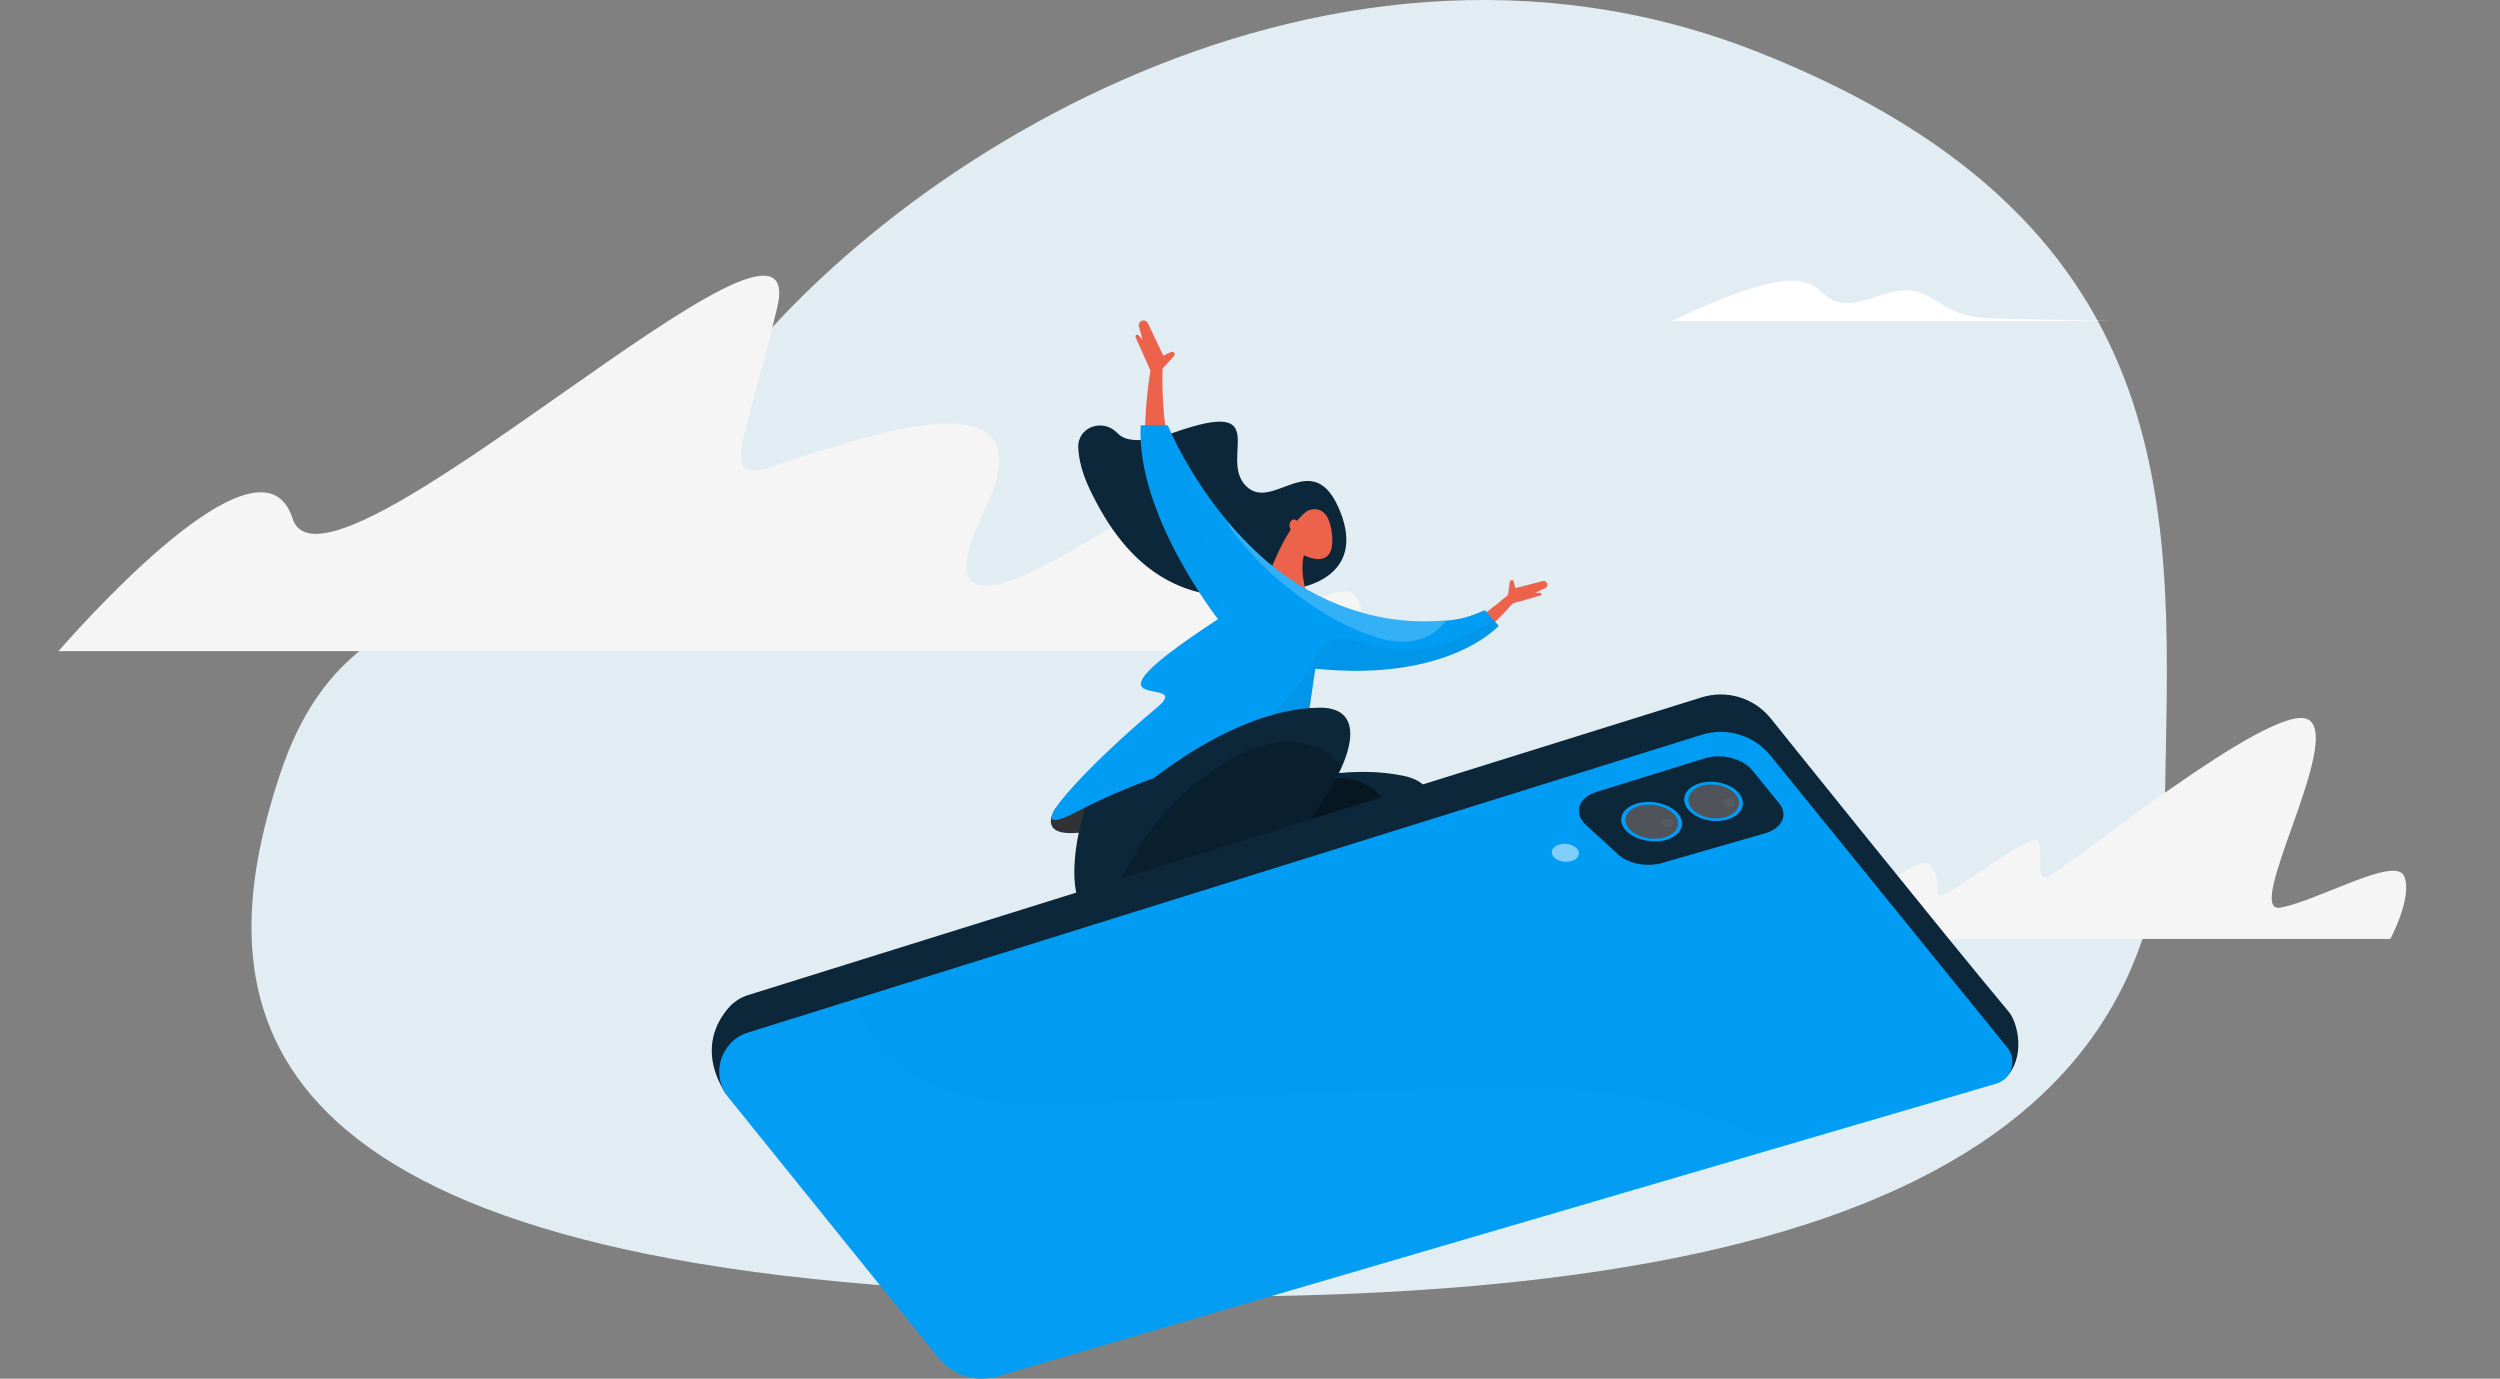 <svg width="272" height="150" viewBox="0 0 272 150" fill="none" xmlns="http://www.w3.org/2000/svg">
<rect x="0" y="0" width="272" height="150" fill="#808080" stroke="none"/>
<path d="M235.548 87.011C235.975 57.505 239.319 24.59 191.131 5.612C142.942 -13.368 93.076 19.825 76.463 45.208C59.852 70.591 38.91 59.01 30.512 84.101C22.116 109.193 25.383 136.642 105.751 140.449C186.119 144.255 234.905 131.418 235.548 87.011Z" fill="#E2EDF3"/>
<g clip-path="url(#clip0_374_27872)">
<path d="M181.848 34.921C185.034 33.487 188.337 31.936 191.716 31.045C193.496 30.573 195.464 30.201 197.123 31.012C197.962 31.422 198.65 32.36 199.513 32.705C202.23 33.794 205.182 31.177 208.073 31.63C209.788 31.898 211.147 33.2 212.74 33.893C214.38 34.605 216.217 34.652 218.002 34.69C221.615 34.765 226.193 34.841 229.805 34.921H181.848Z" fill="white"/>
<path d="M146.512 70.843C148.653 67.722 148.264 65.505 147.313 64.666C144.361 62.059 128.14 76.61 133.617 62.37C139.095 48.13 129.053 53.184 124.944 55.019C120.835 56.858 98.47 73.394 107.143 55.476C115.816 37.558 86.077 50.709 82.427 51.166C78.776 51.624 81.227 47.493 84.558 33.47C88.597 16.486 35.472 67.877 31.822 56.395C28.631 46.371 10.821 65.769 6.36 70.843H146.512Z" fill="#F5F5F5"/>
<path d="M198.195 102.162C198.195 102.162 208.461 92.401 209.965 94.108C211.474 95.815 210.059 97.805 211.474 97.328C212.884 96.857 220.419 90.977 221.553 91.453C222.682 91.925 221.084 96.003 222.869 95.339C224.659 94.674 247.263 76.195 251.124 78.279C254.985 80.363 243.964 99.507 248.111 98.748C252.258 97.989 260.636 93.061 261.577 95.334C262.519 97.607 260.069 102.157 260.069 102.157H198.195V102.162Z" fill="#F5F5F5"/>
</g>
<path d="M79.762 109.18C79.762 109.18 75.078 112.993 79.016 119.085L79.762 109.18Z" fill="#0B2739"/>
<path d="M114.838 87.947C114.838 87.947 112.215 91.665 118.926 90.371L119.259 85.745L114.838 87.947Z" fill="#313235"/>
<path d="M129.95 88.88C129.95 88.88 142.394 82.278 152.669 84.403C162.945 86.528 142.855 102.587 130.2 101.532C121.498 100.806 122.983 94.453 124.762 90.556" fill="#0B2739"/>
<path opacity="0.4" d="M151.416 89.381C151.036 88.058 150.652 86.457 148.602 85.353C146.982 84.48 143.573 83.614 139.122 88.38C137.182 90.456 135.547 92.835 134.379 96.104C133.671 98.083 133.211 99.982 132.927 101.514C134.51 101.377 136.161 101.035 137.816 100.534C138.112 99.24 138.46 97.971 138.919 97.063C139.901 95.129 140.787 95.299 141.341 95.468C142.276 95.752 142.463 97.056 142.486 98.572C142.486 98.625 142.489 98.683 142.489 98.739C146.117 97.052 149.479 94.814 151.876 92.6C151.766 91.304 151.617 90.075 151.416 89.381Z" fill="black"/>
<path d="M117.366 90.611C117.818 88.425 118.427 86.795 118.427 86.795L137.534 76.44L137.814 82.505L124.54 91.519" fill="#0B2739"/>
<path d="M126.487 40.096L127.728 38.748C127.742 38.734 127.753 38.718 127.763 38.699C127.902 38.457 127.646 38.18 127.394 38.303L126.569 38.708L124.89 35.163C124.711 34.783 124.177 34.76 123.964 35.123C123.894 35.244 123.876 35.389 123.913 35.524L124.314 36.981L123.88 36.48C123.792 36.378 123.631 36.394 123.563 36.511C123.531 36.564 123.528 36.632 123.554 36.688L125.17 40.329C125.17 40.329 124.384 44.759 124.636 48.779L127.147 48.679C127.145 48.684 126.345 45.013 126.487 40.096Z" fill="#EC624B"/>
<path d="M164.07 64.728L164.263 63.308C164.266 63.292 164.27 63.278 164.275 63.261C164.35 63.057 164.646 63.073 164.697 63.285L164.865 63.985L167.845 63.224C168.164 63.143 168.444 63.452 168.332 63.762C168.295 63.864 168.215 63.948 168.115 63.995L167.036 64.481L167.553 64.493C167.658 64.495 167.731 64.6 167.693 64.698C167.677 64.744 167.637 64.779 167.591 64.793L164.585 65.641C164.585 65.641 162.303 68.327 159.749 70.185L158.556 68.623C158.556 68.623 161.172 67.27 164.07 64.728Z" fill="#EC624B"/>
<path d="M141.296 63.957C141.296 63.957 148.743 62.889 145.796 55.614C142.851 48.339 138.472 55.879 135.528 52.841C132.583 49.803 138.657 43.229 127.854 47.019C124.254 48.281 122.417 48.025 121.571 47.121C120.009 45.457 117.199 46.448 117.316 48.727C117.381 50.008 117.735 51.465 118.507 53.109C122.615 61.857 129.146 67.251 141.296 63.957Z" fill="#0B2739"/>
<path d="M137.814 63.105C137.814 63.105 139.88 57.164 142.251 55.585C142.251 55.585 144.599 54.344 144.937 58.291C145.276 62.234 141.867 60.409 141.867 60.409C141.867 60.409 141.386 61.906 142.102 64.327" fill="#EC624B"/>
<path d="M127.058 46.276C127.058 46.276 130.203 54.112 137.002 60.348C142.183 65.1 148.98 67.898 156.007 67.586C157.877 67.502 159.073 67.498 161.545 66.389L163.058 68.091C163.058 68.091 157.607 74.253 143.106 72.752L142.006 80.278C142.006 80.278 128.368 82.413 117.198 88.293C109.814 92.179 118.711 82.944 125.857 77C130.427 73.201 115.484 78.528 132.519 67.36C132.519 67.36 123.598 55.99 124.106 46.276H127.058Z" fill="#019DF4"/>
<g opacity="0.1">
<path opacity="0.1" d="M132.503 64.891C132.318 63.688 131.784 61.93 131.486 60.95C130.565 57.949 129.341 54.327 129.234 51.747C129.215 51.31 129.222 50.921 129.248 50.574C127.772 48.046 127.058 46.272 127.058 46.272H124.106C123.633 55.298 131.302 65.753 132.391 67.189C132.582 66.602 132.649 65.85 132.503 64.891Z" fill="black"/>
</g>
<path d="M141.127 56.64C140.924 56.526 140.684 56.421 140.474 56.656C140.248 56.91 140.258 57.336 140.418 57.581C140.477 57.669 140.579 57.783 140.661 57.864L141.127 56.64Z" fill="#EC624B"/>
<g opacity="0.05">
<path opacity="0.05" d="M132.429 82.181C139.447 72.375 128.372 75.499 127.591 73.87C126.798 72.217 128.498 70.794 129.449 69.437C129.451 69.433 129.454 69.43 129.456 69.428C117.441 77.839 130.118 73.46 125.861 76.999C118.712 82.942 109.817 92.177 117.201 88.292C122.641 85.428 125.674 84.679 130.424 83.405C130.372 83.272 132.345 82.297 132.429 82.181Z" fill="black"/>
</g>
<path opacity="0.2" d="M156.739 68.203C156.947 67.993 157.14 67.763 157.315 67.516C156.9 67.546 156.476 67.563 156.007 67.584C148.98 67.895 142.183 65.097 137.002 60.346C135.713 59.163 134.554 57.92 133.523 56.686C133.614 56.94 133.731 57.187 133.871 57.422C134.165 57.918 134.694 58.581 135.088 59.033C137.074 61.314 138.522 62.718 140.961 64.583C143.815 66.764 146.744 68.38 149.684 69.311C152.496 70.203 155.039 69.921 156.739 68.203Z" fill="white"/>
<path opacity="0.05" d="M143.08 71.611C139.846 77.675 133.413 82.18 133.413 82.18C133.413 82.18 137.12 81.125 142.091 79.707L143.108 72.751C157.608 74.25 163.059 68.091 163.059 68.091L162.542 67.508C150.413 75.296 146.283 65.6 143.08 71.611Z" fill="black"/>
<path d="M122.139 87.481C122.139 87.481 133.091 77.072 143.59 76.998C154.089 76.923 137.448 99.793 124.818 101.644C116.133 102.915 116.371 95.419 117.366 90.609" fill="#0B2739"/>
<path opacity="0.2" d="M133.425 97.826C138.967 93.962 143.98 88.002 145.985 83.446C145.745 83.144 145.461 82.844 145.127 82.543C143.376 80.976 139.403 78.886 132.45 83.477C129.422 85.476 126.68 87.946 124.253 91.655C122.012 95.077 120.534 98.45 119.827 100.408C119.757 100.604 119.694 100.811 119.641 101.02C120.841 101.702 122.515 101.982 124.819 101.644C125.073 101.607 125.33 101.56 125.589 101.507C125.712 101.258 125.822 101.03 125.915 100.841C127.008 98.574 128.263 95.778 129.606 94.202C131.404 92.093 132.45 92.567 133.092 92.942C134.169 93.573 134.01 95.247 133.586 97.137C133.535 97.352 133.481 97.582 133.425 97.826Z" fill="black"/>
<path d="M78.251 112.448V116.907L82.397 113.105L78.251 112.448Z" fill="#0B2739"/>
<path d="M218.552 110.082C211.944 102.202 192.634 78.137 192.634 78.137C190.834 75.919 187.861 75.022 185.131 75.874L81.386 108.266C78.381 109.204 77.266 112.869 79.241 115.318L102.128 143.686C103.653 145.577 106.171 146.366 108.505 145.681L217.16 113.839C217.206 113.825 217.253 113.809 217.3 113.793L218.333 114.868L218.011 117.473C220.508 115.194 219.554 111.279 218.552 110.082Z" fill="#0B2739"/>
<path d="M81.386 112.339L185.131 79.948C187.859 79.096 190.834 79.992 192.634 82.21L218.393 113.969C219.51 115.345 218.864 117.412 217.162 117.912L108.505 149.754C106.171 150.439 103.655 149.652 102.128 147.759L79.241 119.391C77.266 116.942 78.381 113.277 81.386 112.339Z" fill="#019DF4"/>
<g opacity="0.1">
<path opacity="0.1" d="M166.158 118.4C146.072 118.444 125.955 119.909 115.516 120.174C104.928 120.442 97.472 117.974 94.021 111.346C93.576 110.492 93.242 109.612 93.009 108.711L81.386 112.341C78.381 113.279 77.266 116.943 79.241 119.392L102.128 147.761C103.653 149.651 106.171 150.44 108.505 149.756L193.464 124.858C186.66 120.859 177.359 118.377 166.158 118.4Z" fill="white"/>
</g>
<path d="M175.866 92.781L172.383 89.603C171.201 88.294 171.809 86.735 173.747 86.141L185.496 82.498C187.34 81.932 189.662 82.544 190.684 83.853L193.614 87.45C194.54 88.634 193.913 90.043 192.213 90.611L181.017 93.838C179.24 94.429 176.934 93.963 175.866 92.781Z" fill="#0B2739"/>
<path d="M188.037 89.129C186.526 89.615 184.582 89.159 183.689 88.093C182.782 87.01 183.311 85.723 184.875 85.239C186.426 84.757 188.378 85.257 189.233 86.34C190.07 87.404 189.536 88.647 188.037 89.129Z" fill="#019DF4"/>
<path d="M187.825 88.869C186.519 89.288 184.841 88.892 184.074 87.971C183.295 87.037 183.752 85.931 185.097 85.512C186.433 85.096 188.117 85.524 188.856 86.457C189.583 87.379 189.121 88.452 187.825 88.869Z" fill="#50535A"/>
<g opacity="0.2">
<path opacity="0.2" d="M188.408 87.767C188.084 87.87 187.673 87.77 187.489 87.542C187.305 87.314 187.419 87.043 187.743 86.941C188.067 86.839 188.48 86.941 188.662 87.169C188.846 87.397 188.732 87.665 188.408 87.767Z" fill="white"/>
</g>
<path d="M181.409 91.335C179.856 91.836 177.825 91.391 176.871 90.325C175.904 89.243 176.419 87.944 178.028 87.443C179.625 86.947 181.66 87.436 182.574 88.519C183.474 89.585 182.95 90.837 181.409 91.335Z" fill="#019DF4"/>
<path d="M181.184 91.075C179.841 91.506 178.089 91.119 177.269 90.2C176.436 89.266 176.884 88.149 178.267 87.718C179.642 87.29 181.398 87.709 182.188 88.642C182.967 89.562 182.517 90.647 181.184 91.075Z" fill="#50535A"/>
<g opacity="0.2">
<path opacity="0.2" d="M181.758 89.964C181.425 90.071 180.998 89.973 180.8 89.745C180.602 89.517 180.714 89.245 181.05 89.138C181.383 89.031 181.812 89.131 182.008 89.361C182.201 89.589 182.09 89.859 181.758 89.964Z" fill="white"/>
</g>
<path opacity="0.5" d="M171.03 93.666C170.323 93.899 169.426 93.696 169.025 93.21C168.621 92.718 168.875 92.129 169.591 91.897C170.307 91.664 171.205 91.876 171.599 92.365C171.988 92.851 171.734 93.433 171.03 93.666Z" fill="white"/>
<defs>
<clipPath id="clip0_374_27872">
<rect width="260.088" height="72.162" fill="white" transform="translate(5.956 30)"/>
</clipPath>
</defs>
</svg>

